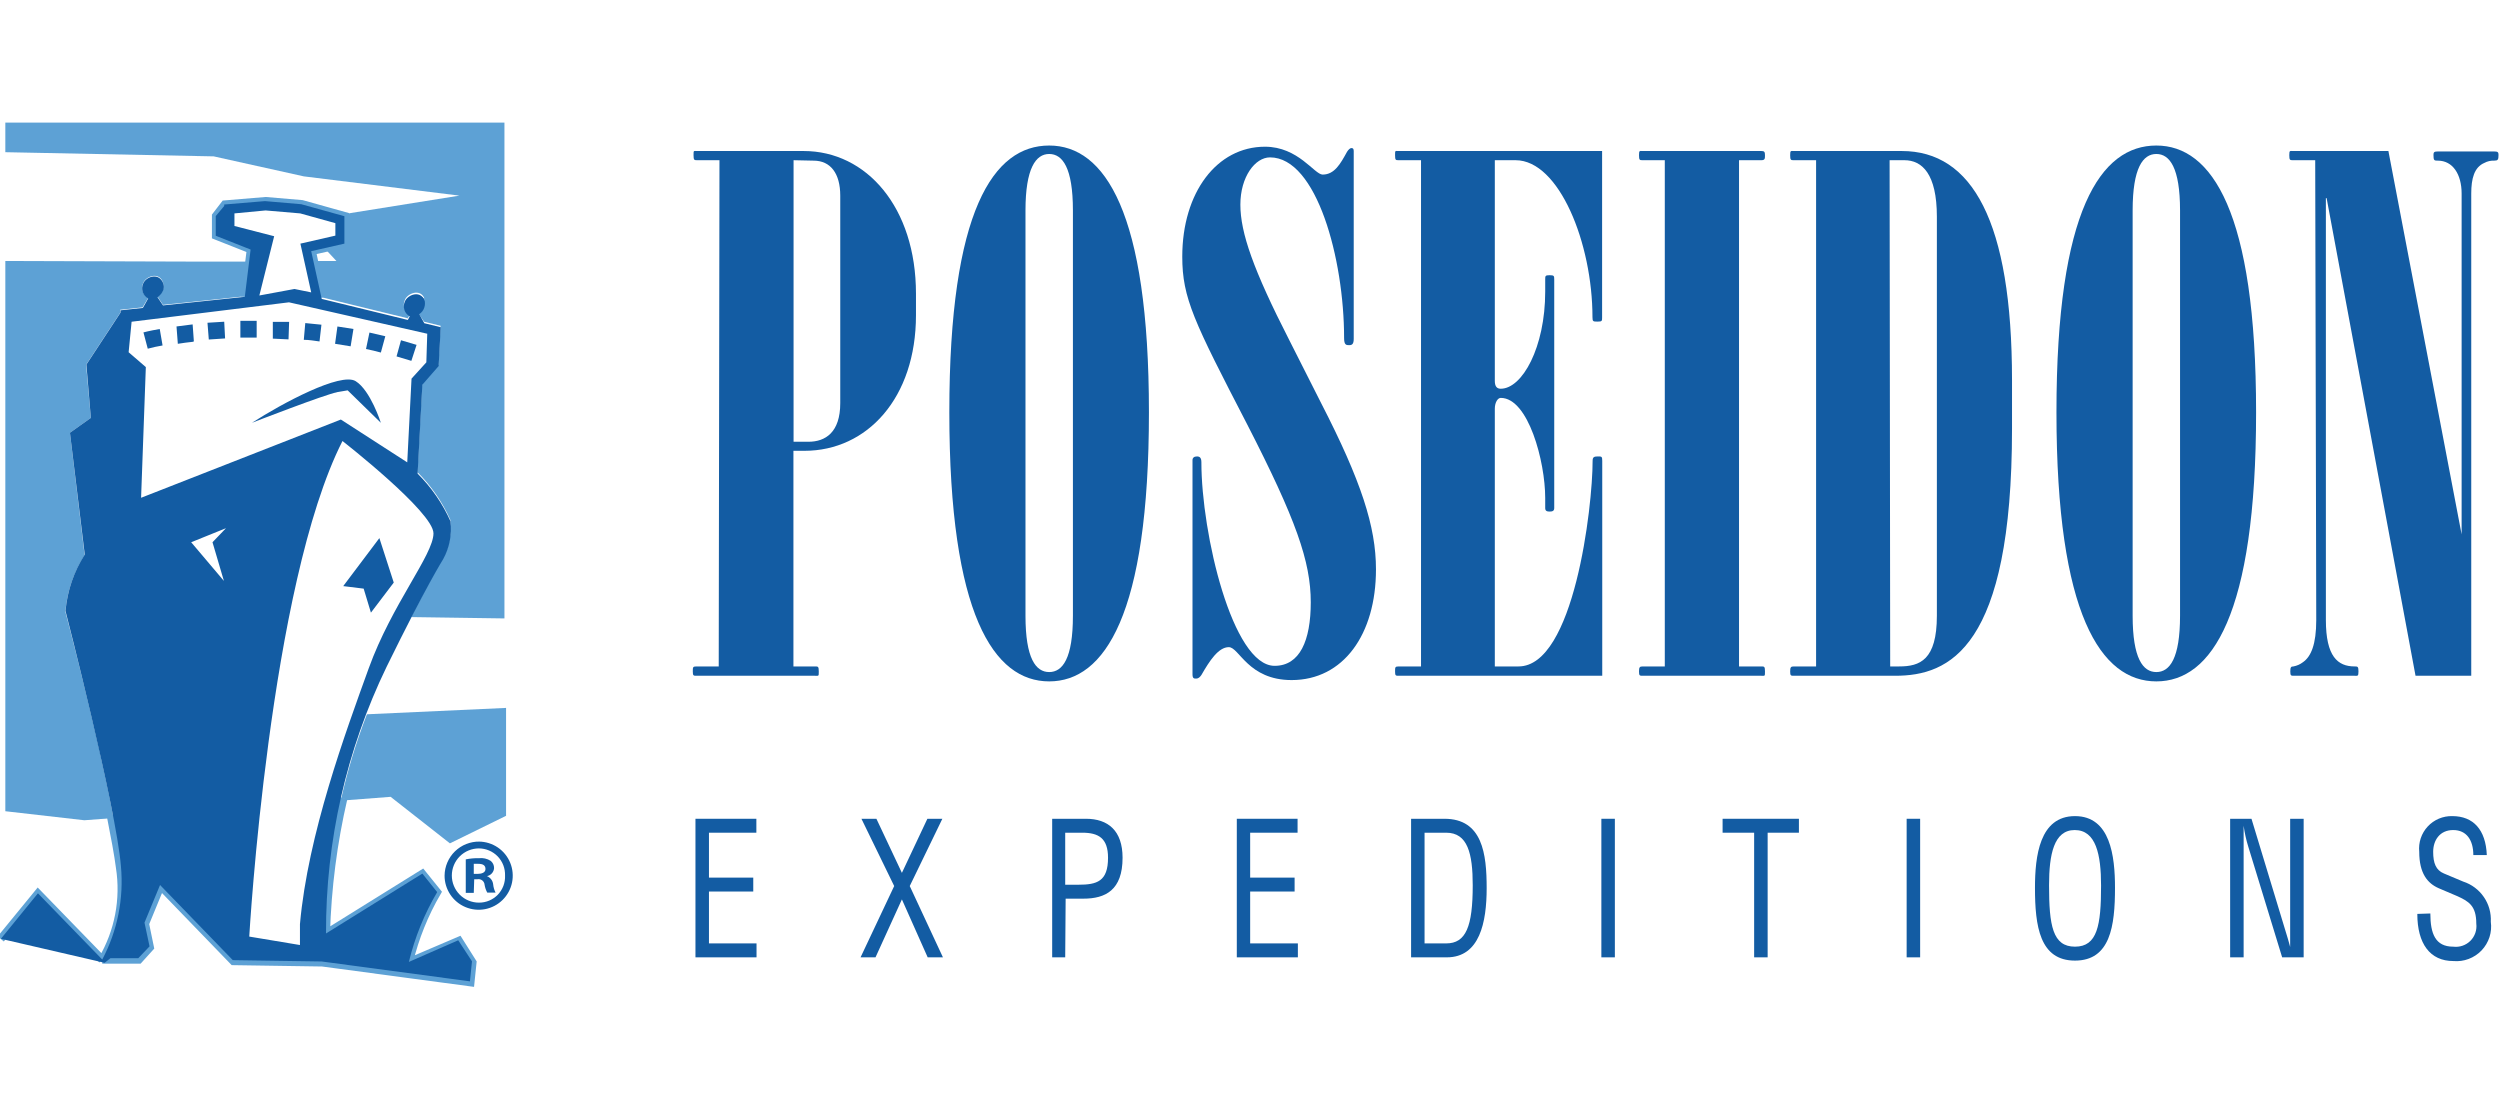 <svg width="108" height="48" viewBox="0 0 108 48" fill="none" xmlns="http://www.w3.org/2000/svg">
<g clip-path="url(#clip0_11570_82980)">
<path d="M34.282 6.921V19.084H34.922C35.659 19.084 36.299 18.681 36.299 17.414V8.451C36.299 7.497 35.883 6.94 35.147 6.94L34.282 6.921ZM31.081 6.921H30.121C29.993 6.921 29.961 6.921 29.961 6.703C29.961 6.486 29.961 6.524 30.121 6.524H34.718C37.432 6.524 39.57 8.957 39.57 12.689V13.617C39.57 17.189 37.464 19.475 34.75 19.475H34.276V28.79H35.211C35.339 28.79 35.371 28.79 35.371 29.007C35.371 29.225 35.371 29.193 35.211 29.193H30.089C29.961 29.193 29.929 29.193 29.929 29.007C29.929 28.822 29.929 28.79 30.089 28.79H31.049" fill="#135CA3"/>
<path d="M44.301 26.6C44.301 28.451 44.749 29.033 45.325 29.033C45.902 29.033 46.35 28.451 46.35 26.6V9.091C46.35 7.247 45.902 6.652 45.325 6.652C44.749 6.652 44.301 7.267 44.301 9.091V26.6ZM49.634 17.811C49.634 26.568 47.713 29.436 45.325 29.436C42.938 29.436 41.011 26.568 41.011 17.811C41.011 9.053 42.931 6.287 45.325 6.287C47.72 6.287 49.634 9.149 49.634 17.811Z" fill="#135CA3"/>
<path d="M57.073 17.414C58.801 20.775 59.442 22.746 59.442 24.596C59.442 27.407 58.033 29.379 55.799 29.379C53.917 29.379 53.533 27.957 53.085 27.957C52.636 27.957 52.252 28.547 51.9 29.161C51.836 29.251 51.772 29.315 51.676 29.315C51.58 29.315 51.516 29.315 51.516 29.123V19.878C51.516 19.782 51.58 19.718 51.708 19.718C51.836 19.718 51.9 19.782 51.9 19.974C51.9 23.054 53.245 28.764 55.063 28.764C56.151 28.764 56.625 27.676 56.625 26.018C56.625 24.257 55.985 22.439 53.879 18.335C51.58 13.893 51.074 12.881 51.074 11.088C51.074 8.31 52.572 6.338 54.647 6.338C56.087 6.338 56.785 7.542 57.137 7.542C57.649 7.542 57.905 7.081 58.193 6.556C58.257 6.46 58.321 6.396 58.385 6.396C58.449 6.396 58.481 6.434 58.481 6.524V14.635C58.481 14.853 58.417 14.911 58.289 14.911C58.161 14.911 58.065 14.911 58.065 14.603C58.065 11.178 56.881 6.799 54.864 6.799C54.224 6.799 53.584 7.632 53.584 8.841C53.584 10.051 54.141 11.652 55.697 14.693" fill="#135CA3"/>
<path d="M61.388 6.921H60.428C60.293 6.921 60.267 6.921 60.267 6.703C60.267 6.486 60.267 6.524 60.428 6.524H69.211V13.707C69.211 13.867 69.211 13.893 69.019 13.893C68.827 13.893 68.795 13.893 68.795 13.707C68.795 10.506 67.354 6.921 65.472 6.921H64.576V16.453C64.576 16.703 64.672 16.793 64.832 16.793C65.76 16.793 66.753 15.007 66.753 12.599V12.074C66.753 11.921 66.753 11.889 66.945 11.889C67.137 11.889 67.143 11.921 67.143 12.074V21.946C67.143 22.068 67.073 22.1 66.945 22.1C66.817 22.1 66.753 22.068 66.753 21.946V21.511C66.753 19.936 66.023 17.189 64.832 17.189C64.704 17.189 64.576 17.382 64.576 17.657V28.79H65.6C67.995 28.79 68.801 21.914 68.801 19.91C68.801 19.75 68.859 19.718 69.025 19.718C69.192 19.718 69.217 19.718 69.217 19.91V29.193H60.428C60.293 29.193 60.267 29.193 60.267 29.007C60.267 28.822 60.267 28.79 60.428 28.79H61.388" fill="#135CA3"/>
<path d="M71.919 6.921H70.965C70.837 6.921 70.805 6.921 70.805 6.703C70.805 6.486 70.837 6.524 70.965 6.524H76.087C76.215 6.524 76.247 6.556 76.247 6.703C76.247 6.85 76.247 6.921 76.087 6.921H75.126V28.79H76.087C76.215 28.79 76.247 28.79 76.247 29.007C76.247 29.225 76.247 29.193 76.087 29.193H70.965C70.837 29.193 70.805 29.193 70.805 29.007C70.805 28.822 70.837 28.79 70.965 28.79H71.919" fill="#135CA3"/>
<path d="M81.656 28.79H82.047C82.937 28.79 83.673 28.515 83.673 26.6V9.36C83.673 7.51 83.033 6.921 82.271 6.921H81.631L81.656 28.79ZM78.455 6.921H77.495C77.367 6.921 77.335 6.921 77.335 6.703C77.335 6.486 77.367 6.524 77.495 6.524H82.156C85.19 6.524 86.919 9.546 86.919 16.421V18.521C86.919 28.022 84.204 29.193 81.874 29.193H77.495C77.367 29.193 77.335 29.193 77.335 29.007C77.335 28.822 77.367 28.79 77.495 28.79H78.455" fill="#135CA3"/>
<path d="M92.13 26.6C92.13 28.451 92.578 29.033 93.154 29.033C93.73 29.033 94.178 28.451 94.178 26.6V9.091C94.178 7.247 93.73 6.652 93.154 6.652C92.578 6.652 92.13 7.247 92.13 9.091V26.6ZM97.463 17.811C97.463 26.568 95.542 29.436 93.154 29.436C90.766 29.436 88.839 26.568 88.839 17.811C88.839 9.053 90.76 6.287 93.154 6.287C95.548 6.287 97.463 9.149 97.463 17.811Z" fill="#135CA3"/>
<path d="M100.017 6.921H99.057C98.929 6.921 98.897 6.921 98.897 6.703C98.897 6.486 98.929 6.524 99.057 6.524H103.179L106.342 23.086V8.361C106.342 7.529 105.958 6.94 105.318 6.94C105.158 6.94 105.126 6.94 105.126 6.69C105.126 6.575 105.158 6.543 105.318 6.543H107.744C107.904 6.543 107.936 6.575 107.936 6.69C107.936 6.908 107.904 6.94 107.744 6.94C107.599 6.934 107.455 6.967 107.328 7.036C106.886 7.222 106.758 7.715 106.758 8.361V29.193H104.351L100.51 8.56H100.478V26.786C100.478 28.361 100.99 28.79 101.72 28.79C101.848 28.79 101.886 28.79 101.886 29.007C101.886 29.225 101.848 29.193 101.72 29.193H99.102C98.973 29.193 98.941 29.193 98.941 29.007C98.941 28.822 98.973 28.79 99.076 28.79C99.227 28.762 99.37 28.698 99.492 28.604C99.838 28.361 100.062 27.836 100.062 26.786" fill="#135CA3"/>
<path d="M32.675 35.371V35.973H30.627V37.913H32.541V38.514H30.627V40.755H32.682V41.357H30.044V35.371H32.675Z" fill="#135CA3"/>
<path d="M37.861 35.371L38.962 37.708L40.063 35.371H40.71L39.301 38.277L40.735 41.357H40.076L38.962 38.854L37.822 41.357H37.176L38.629 38.277L37.214 35.371H37.861Z" fill="#135CA3"/>
<path d="M46.017 38.22H46.587C47.387 38.22 47.867 38.079 47.867 37.055C47.867 36.21 47.457 35.973 46.753 35.973H46.017V38.22ZM46.017 41.357H45.454V35.371H46.913C47.867 35.371 48.495 35.883 48.495 37.055C48.495 38.457 47.752 38.822 46.804 38.822H46.036L46.017 41.357Z" fill="#135CA3"/>
<path d="M56.055 35.371V35.973H54.007V37.913H55.927V38.514H54.007V40.755H56.068V41.357H53.43V35.371H56.055Z" fill="#135CA3"/>
<path d="M61.541 40.755H62.476C63.328 40.755 63.622 40.032 63.622 38.245C63.622 36.869 63.404 35.973 62.476 35.973H61.541V40.755ZM60.959 35.371H62.399C64.045 35.371 64.224 36.888 64.224 38.367C64.224 39.846 63.923 41.357 62.502 41.357H60.959V35.371Z" fill="#135CA3"/>
<path d="M69.762 35.371H69.179V41.357H69.762V35.371Z" fill="#135CA3"/>
<path d="M76.362 41.357H75.779V35.973H74.416V35.371H77.713V35.973H76.362V41.357Z" fill="#135CA3"/>
<path d="M82.95 35.371H82.367V41.357H82.95V35.371Z" fill="#135CA3"/>
<path d="M89.627 35.858C88.73 35.858 88.519 36.907 88.519 38.245C88.519 39.98 88.673 40.896 89.639 40.896C90.606 40.896 90.766 39.98 90.766 38.258C90.766 36.92 90.549 35.858 89.627 35.858ZM87.911 38.354C87.911 36.984 88.109 35.256 89.639 35.256C91.169 35.256 91.368 36.984 91.368 38.354C91.368 40.012 91.163 41.498 89.639 41.498C88.116 41.498 87.911 40.012 87.911 38.354Z" fill="#135CA3"/>
<path d="M97.264 35.371L98.749 40.268C98.813 40.473 98.865 40.646 98.935 40.909C98.935 40.691 98.935 40.46 98.935 40.268V35.371H99.518V41.357H98.589L97.123 36.568C97.033 36.275 96.967 35.975 96.925 35.672C96.925 35.973 96.925 36.28 96.925 36.587V41.357H96.342V35.371H97.264Z" fill="#135CA3"/>
<path d="M104.991 39.462C104.991 40.339 105.209 40.896 105.977 40.896C106.112 40.913 106.249 40.9 106.378 40.856C106.506 40.813 106.624 40.74 106.72 40.645C106.816 40.549 106.89 40.432 106.934 40.304C106.978 40.175 106.993 40.038 106.976 39.904C106.976 39.129 106.656 38.937 106.124 38.7L105.356 38.373C104.87 38.162 104.511 37.733 104.511 36.798C104.491 36.601 104.513 36.401 104.576 36.212C104.639 36.024 104.742 35.851 104.877 35.705C105.012 35.559 105.176 35.444 105.359 35.366C105.543 35.289 105.74 35.251 105.939 35.256C106.848 35.256 107.386 35.845 107.43 36.939H106.848C106.848 36.299 106.56 35.858 105.977 35.858C105.395 35.858 105.113 36.306 105.113 36.798C105.113 37.291 105.234 37.592 105.574 37.733L106.412 38.085C106.774 38.203 107.087 38.437 107.302 38.751C107.518 39.064 107.623 39.44 107.603 39.82C107.634 40.044 107.614 40.271 107.545 40.486C107.475 40.7 107.358 40.896 107.203 41.059C107.047 41.222 106.856 41.348 106.645 41.427C106.434 41.507 106.208 41.537 105.983 41.517C104.978 41.517 104.428 40.768 104.428 39.481L104.991 39.462Z" fill="#135CA3"/>
<path d="M20.691 36.357C20.982 36.359 21.265 36.448 21.506 36.611C21.747 36.775 21.933 37.006 22.043 37.276C22.152 37.546 22.179 37.842 22.12 38.127C22.061 38.411 21.919 38.673 21.712 38.877C21.505 39.081 21.242 39.22 20.957 39.275C20.671 39.33 20.375 39.299 20.107 39.186C19.839 39.074 19.61 38.884 19.45 38.641C19.289 38.398 19.204 38.114 19.206 37.823C19.208 37.627 19.249 37.434 19.327 37.254C19.404 37.075 19.516 36.912 19.656 36.776C19.797 36.64 19.963 36.532 20.145 36.461C20.326 36.389 20.521 36.353 20.716 36.357H20.691ZM20.691 36.651C20.38 36.651 20.082 36.775 19.862 36.994C19.643 37.214 19.519 37.512 19.519 37.823C19.519 38.133 19.643 38.431 19.862 38.651C20.082 38.871 20.38 38.994 20.691 38.994C20.843 38.995 20.994 38.965 21.134 38.906C21.274 38.847 21.401 38.76 21.506 38.651C21.611 38.541 21.693 38.411 21.747 38.269C21.8 38.126 21.825 37.975 21.818 37.823C21.823 37.671 21.797 37.519 21.743 37.377C21.688 37.235 21.605 37.106 21.5 36.996C21.394 36.887 21.267 36.8 21.127 36.741C20.987 36.682 20.837 36.651 20.684 36.651H20.691ZM20.467 38.572H20.121V37.125C20.308 37.087 20.5 37.069 20.691 37.074C20.868 37.053 21.046 37.093 21.197 37.189C21.244 37.226 21.281 37.274 21.307 37.328C21.332 37.383 21.345 37.443 21.344 37.503C21.338 37.586 21.305 37.665 21.249 37.728C21.194 37.791 21.119 37.833 21.037 37.848C21.11 37.878 21.173 37.927 21.221 37.99C21.268 38.053 21.297 38.128 21.305 38.207C21.317 38.33 21.352 38.449 21.408 38.559H21.049C20.991 38.453 20.953 38.339 20.934 38.22C20.931 38.183 20.921 38.148 20.903 38.116C20.886 38.084 20.862 38.056 20.833 38.033C20.804 38.011 20.771 37.995 20.735 37.986C20.7 37.978 20.663 37.976 20.627 37.983H20.486L20.467 38.572ZM20.467 37.752H20.627C20.812 37.752 20.973 37.695 20.973 37.541C20.973 37.387 20.87 37.317 20.659 37.317H20.467V37.752Z" fill="#135CA3"/>
<path d="M14.532 16.946L15.019 16.863L16.453 18.265C16.453 18.265 16.005 16.863 15.364 16.466C14.724 16.069 12.202 17.414 10.883 18.265C10.883 18.265 14.084 17.023 14.558 16.946" fill="#135CA3"/>
<path d="M13.886 14.027L13.188 13.957L13.124 14.68C13.348 14.68 13.572 14.719 13.803 14.751L13.886 14.027Z" fill="#135CA3"/>
<path d="M15.269 14.212L14.577 14.104L14.475 14.852L15.147 14.961L15.269 14.212Z" fill="#135CA3"/>
<path d="M17.996 14.898L17.323 14.699L17.131 15.397L17.771 15.589L17.996 14.898Z" fill="#135CA3"/>
<path d="M16.645 14.526L15.96 14.366L15.812 15.077C16.03 15.122 16.254 15.173 16.453 15.23L16.645 14.526Z" fill="#135CA3"/>
<path d="M12.49 13.905H11.786V14.629L12.464 14.661L12.49 13.905Z" fill="#135CA3"/>
<path d="M8.374 14.737L8.322 14.014L7.625 14.103L7.682 14.852C7.887 14.82 8.111 14.788 8.354 14.763" fill="#135CA3"/>
<path d="M9.724 14.622L9.686 13.898L8.963 13.943L9.02 14.667L9.699 14.622" fill="#135CA3"/>
<path d="M6.901 14.213C6.447 14.29 6.197 14.36 6.197 14.36L6.383 15.064C6.594 15.007 6.807 14.96 7.023 14.924L6.901 14.213Z" fill="#135CA3"/>
<path d="M11.018 14.584H11.088V13.86H10.384V14.584H10.992" fill="#135CA3"/>
<path d="M6.869 12.522C6.869 12.607 6.835 12.689 6.775 12.749C6.715 12.809 6.634 12.842 6.549 12.842C6.464 12.842 6.383 12.809 6.323 12.749C6.263 12.689 6.229 12.607 6.229 12.522C6.229 12.437 6.263 12.356 6.323 12.296C6.383 12.236 6.464 12.202 6.549 12.202C6.634 12.202 6.715 12.236 6.775 12.296C6.835 12.356 6.869 12.437 6.869 12.522Z" fill="#135CA3"/>
<path d="M17.01 25.167L16.389 23.246L14.827 25.32L15.71 25.429L16.024 26.466L17.01 25.167Z" fill="#135CA3"/>
<path d="M18.373 13.099C18.373 13.161 18.355 13.222 18.321 13.273C18.286 13.325 18.237 13.365 18.18 13.389C18.122 13.412 18.059 13.419 17.999 13.406C17.938 13.394 17.882 13.364 17.838 13.321C17.794 13.277 17.764 13.221 17.752 13.16C17.74 13.099 17.746 13.036 17.77 12.979C17.794 12.921 17.834 12.873 17.886 12.838C17.937 12.804 17.998 12.785 18.06 12.785C18.143 12.785 18.223 12.818 18.282 12.877C18.34 12.936 18.373 13.016 18.373 13.099Z" fill="#135CA3"/>
<path d="M4.782 35.224C4.961 36.127 5.115 36.959 5.179 37.471C5.394 38.849 5.125 40.258 4.417 41.459M4.417 41.459L1.639 38.598L0.032 40.563M4.417 41.459H5.998L6.478 40.928L6.267 39.904L6.939 38.271L10.083 41.523L13.924 41.581L20.326 42.439L20.415 41.575L19.826 40.64L17.669 41.562C17.926 40.501 18.335 39.483 18.885 38.54L18.245 37.746L14.084 40.333C14.14 38.36 14.393 36.397 14.839 34.475M13.898 12.856L13.476 10.845L14.903 10.519V9.335L13.047 8.816L11.478 8.682L9.711 8.829L9.327 9.328V10.18L10.832 10.775L10.582 12.824" stroke="#5DA1D5" stroke-width="0.344" stroke-miterlimit="3"/>
<path d="M4.904 35.339C4.264 31.882 2.823 26.421 2.823 26.421C2.899 25.553 3.185 24.716 3.655 23.982L3.022 18.694L3.924 18.054L3.72 15.756L5.192 13.515V13.381L6.159 13.278L6.402 12.868C6.291 12.81 6.206 12.711 6.166 12.592C6.126 12.473 6.132 12.343 6.184 12.228C6.287 11.953 6.824 11.735 7.016 12.139C7.209 12.542 6.805 12.817 6.805 12.817L7.042 13.169L10.589 12.798L10.774 11.3H8.124L0.23 11.274V35.045L3.643 35.435L4.904 35.339Z" fill="#5DA1D5"/>
<path d="M0.23 5.295V6.575L9.232 6.755L13.124 7.619L19.846 8.451L14.724 9.271L14.942 9.335V10.519L14.027 10.73L14.532 11.274H13.566L13.899 12.843L17.618 13.752L17.701 13.598C17.591 13.538 17.508 13.439 17.469 13.32C17.43 13.201 17.437 13.072 17.49 12.958C17.592 12.683 18.13 12.459 18.322 12.862C18.325 12.887 18.325 12.913 18.322 12.939C18.349 13.052 18.34 13.171 18.296 13.278C18.252 13.386 18.177 13.478 18.079 13.541L18.322 13.899L19.033 14.072L18.943 15.749L18.239 16.556L18.034 20.397C18.631 20.991 19.112 21.69 19.455 22.458C19.524 23.025 19.412 23.599 19.135 24.097C19.135 24.097 18.706 24.776 17.759 26.658L21.792 26.716V5.295H0.23Z" fill="#5DA1D5"/>
<path d="M14.724 34.57L14.865 34.474V34.577L16.875 34.423L19.436 36.433L21.862 35.243V30.582L15.851 30.857C15.384 32.065 15.007 33.306 14.724 34.57Z" fill="#5DA1D5"/>
<path d="M19.795 40.62L17.663 41.555C17.92 40.495 18.332 39.479 18.886 38.539L18.246 37.739L14.084 40.326C14.069 36.335 14.964 32.394 16.703 28.802C18.406 25.326 19.142 24.161 19.142 24.161C19.419 23.662 19.531 23.088 19.462 22.522C19.119 21.753 18.637 21.055 18.041 20.461L18.246 16.619L18.95 15.813L19.039 14.136L18.329 13.963L18.111 13.572C18.214 13.505 18.291 13.406 18.329 13.289C18.368 13.173 18.365 13.047 18.322 12.932C18.111 12.529 17.593 12.753 17.49 13.028C17.438 13.142 17.43 13.271 17.469 13.39C17.509 13.509 17.591 13.608 17.701 13.668L17.618 13.822L13.899 12.913L13.444 10.851L14.878 10.525V9.34L13.015 8.822L11.447 8.688L9.686 8.835V8.982V8.899L9.321 9.334V10.185L10.826 10.781L10.576 12.823L7.042 13.194L6.805 12.842C6.805 12.842 7.234 12.561 7.017 12.164C6.799 11.767 6.287 11.978 6.184 12.253C6.132 12.368 6.126 12.498 6.166 12.617C6.207 12.736 6.291 12.835 6.402 12.893L6.172 13.303L5.205 13.406V13.508L3.732 15.749L3.925 18.053L3.022 18.694L3.662 23.956C3.191 24.69 2.906 25.527 2.83 26.395C2.83 26.395 5.026 34.922 5.224 37.419C5.354 38.813 5.074 40.215 4.417 41.452L1.639 38.591L0.039 40.556L4.52 41.593L4.77 41.395H5.973L6.46 40.883L6.242 39.858L6.914 38.232L10.057 41.478L13.899 41.536L20.301 42.394L20.39 41.529L19.795 40.62ZM10.128 9.763V9.219L11.472 9.091L12.97 9.219L14.488 9.641V10.179L12.977 10.525L13.444 12.631L12.721 12.484L11.204 12.765L11.844 10.205L10.128 9.763ZM9.673 25.096L8.259 23.425L9.763 22.817L9.18 23.425L9.673 25.096ZM6.095 21.504L6.3 15.858L5.557 15.217L5.685 13.899L12.484 13.06L18.457 14.417L18.418 15.653L17.778 16.357L17.593 19.974L14.725 18.124L6.095 21.504ZM12.958 39.922V40.825L10.768 40.46C10.768 40.46 11.639 25.262 14.795 19.052C14.795 19.052 18.726 22.119 18.726 23.041C18.726 23.962 16.927 26.107 15.928 28.873C14.929 31.638 13.303 36.036 12.958 39.922Z" fill="#135CA3"/>
</g>
<defs>
<clipPath id="clip0_11570_82980">
<rect width="108" height="48" fill="white"/>
</clipPath>
</defs>
</svg>
